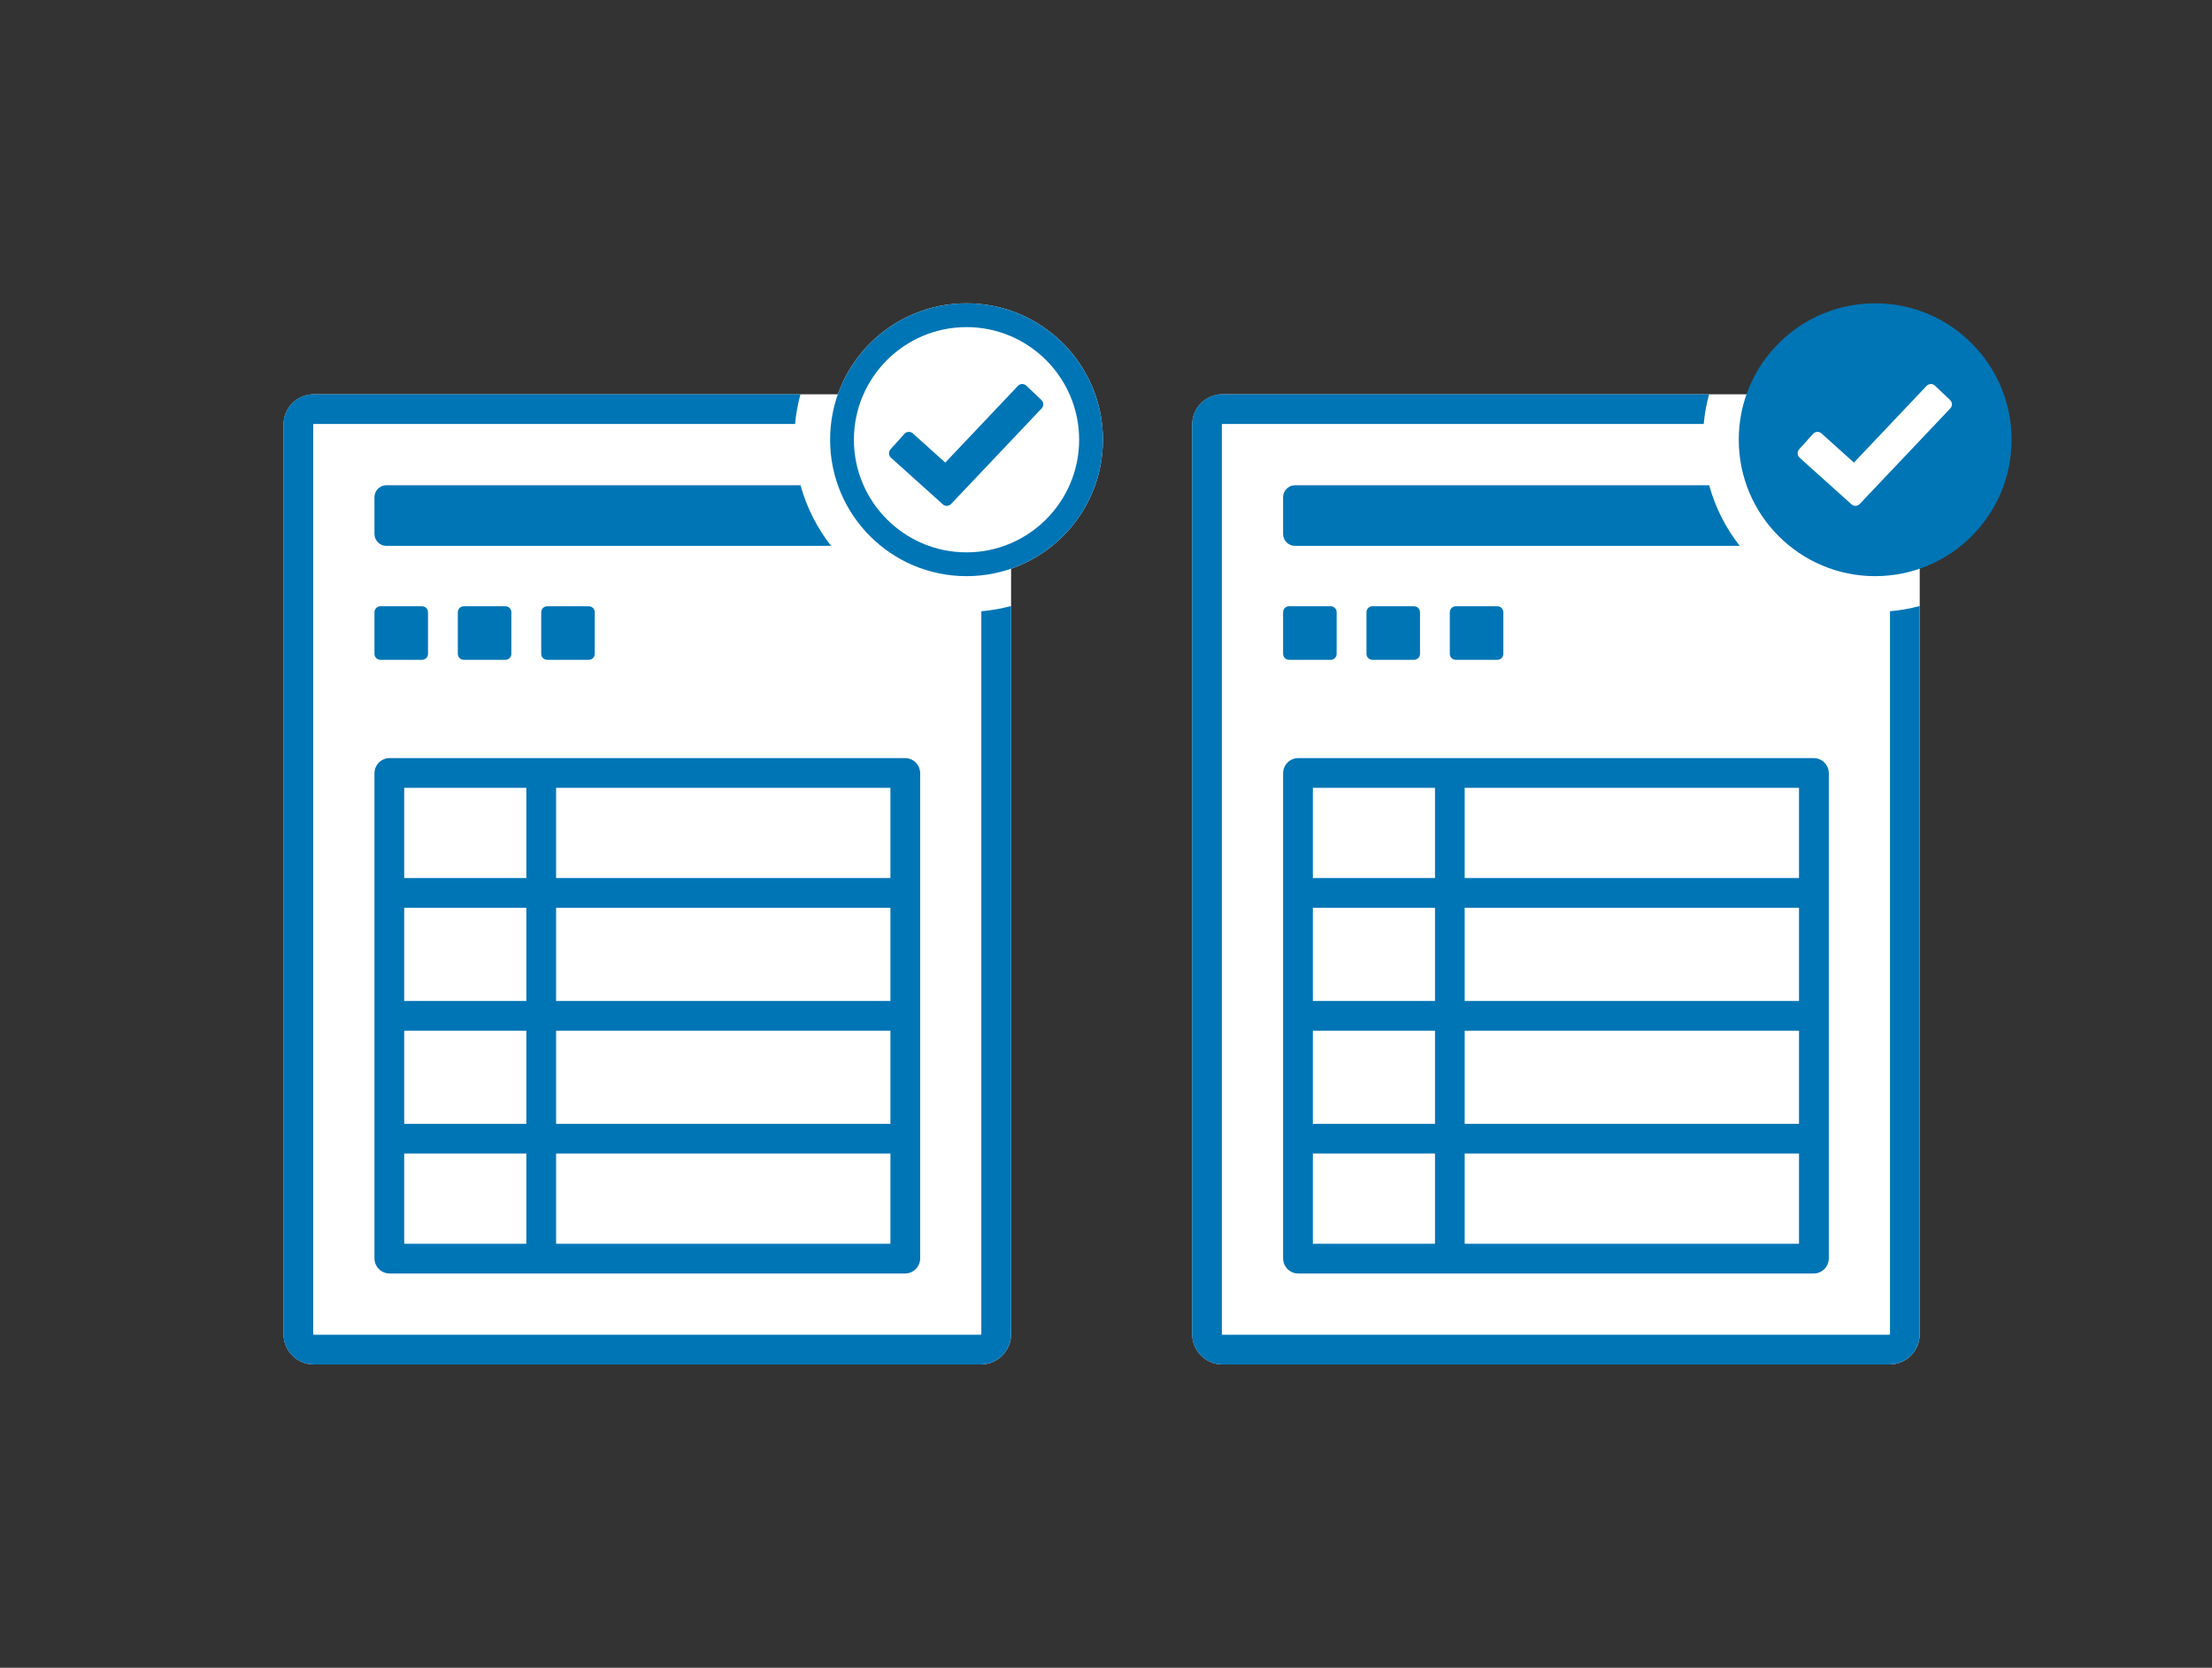 <svg width="256" height="193" viewBox="0 0 256 193" fill="none" xmlns="http://www.w3.org/2000/svg">
<rect x="0" y="0" width="256" height="193" fill="#333333" stroke="none"/>
<path d="M218.664 45.627H141.484C139.545 45.627 137.973 47.199 137.973 49.138V154.388C137.973 156.327 139.545 157.899 141.484 157.899H218.664C220.603 157.899 222.175 156.327 222.175 154.388V49.138C222.175 47.199 220.603 45.627 218.664 45.627Z" fill="white"/>
<path d="M217.018 35.1C208.294 35.1 201.23 42.171 201.23 50.887C201.23 59.603 208.301 66.674 217.018 66.674C225.734 66.674 232.805 59.603 232.805 50.887C232.805 42.171 225.734 35.1 217.018 35.1Z" fill="#0075B5"/>
<path d="M214.278 58.364L208.274 52.966C207.992 52.712 207.971 52.278 208.219 51.995L209.83 50.205C210.085 49.923 210.519 49.902 210.801 50.15L214.56 53.531L222.967 44.656C223.228 44.381 223.662 44.367 223.937 44.629L225.686 46.288C225.962 46.55 225.975 46.983 225.714 47.259L215.228 58.323C214.973 58.591 214.546 58.612 214.271 58.364H214.278Z" fill="white"/>
<path d="M163.652 70.158H158.833C158.453 70.158 158.145 70.466 158.145 70.847V75.666C158.145 76.046 158.453 76.354 158.833 76.354H163.652C164.033 76.354 164.341 76.046 164.341 75.666V70.847C164.341 70.466 164.033 70.158 163.652 70.158Z" fill="#0075B5"/>
<path d="M173.297 70.158H168.478C168.097 70.158 167.789 70.466 167.789 70.847V75.666C167.789 76.046 168.097 76.354 168.478 76.354H173.297C173.677 76.354 173.985 76.046 173.985 75.666V70.847C173.985 70.466 173.677 70.158 173.297 70.158Z" fill="#0075B5"/>
<path d="M148.498 57.531V61.793C148.498 62.55 149.118 63.17 149.875 63.17H201.347C199.736 61.118 198.517 58.743 197.808 56.154H149.875C149.118 56.154 148.498 56.774 148.498 57.531Z" fill="#0075B5"/>
<path d="M148.498 145.617C148.498 146.587 149.283 147.372 150.254 147.372H209.898C210.869 147.372 211.653 146.587 211.653 145.617V89.484C211.653 88.513 210.869 87.728 209.898 87.728H150.254C149.283 87.728 148.498 88.513 148.498 89.484V145.617ZM169.511 91.171H208.204V101.608H169.511V91.171ZM169.511 105.051H208.204V115.833H169.511V105.051ZM169.511 119.275H208.204V130.057H169.511V119.275ZM169.511 133.492H208.204V143.93H169.511V133.492ZM151.941 91.171H166.075V101.608H151.941V91.171ZM151.941 105.051H166.075V115.833H151.941V105.051ZM151.941 119.275H166.075V130.057H151.941V119.275ZM151.941 133.492H166.075V143.93H151.941V133.492Z" fill="#0075B5"/>
<path d="M154.006 70.158H149.187C148.806 70.158 148.498 70.466 148.498 70.847V75.666C148.498 76.046 148.806 76.354 149.187 76.354H154.006C154.386 76.354 154.694 76.046 154.694 75.666V70.847C154.694 70.466 154.386 70.158 154.006 70.158Z" fill="#0075B5"/>
<path d="M218.732 70.729V154.388C218.732 154.422 218.704 154.457 218.663 154.457H141.476C141.442 154.457 141.407 154.429 141.407 154.388V49.131C141.407 49.097 141.435 49.063 141.476 49.063H197.175C197.285 47.885 197.492 46.736 197.802 45.62H141.476C139.541 45.62 137.965 47.19 137.965 49.131V154.388C137.965 156.323 139.535 157.899 141.476 157.899H218.663C220.598 157.899 222.174 156.33 222.174 154.388V70.13C221.059 70.427 219.909 70.633 218.732 70.736V70.729Z" fill="#0075B5"/>
<path d="M113.504 45.627H36.324C34.385 45.627 32.812 47.199 32.812 49.138V154.388C32.812 156.327 34.385 157.899 36.324 157.899H113.504C115.443 157.899 117.015 156.327 117.015 154.388V49.138C117.015 47.199 115.443 45.627 113.504 45.627Z" fill="white"/>
<path d="M111.857 35.1C103.134 35.1 96.07 42.171 96.07 50.887C96.07 59.603 103.141 66.674 111.857 66.674C120.574 66.674 127.645 59.603 127.645 50.887C127.645 42.171 120.574 35.1 111.857 35.1Z" fill="white"/>
<path d="M111.857 37.854C119.045 37.854 124.891 43.699 124.891 50.887C124.891 58.075 119.045 63.92 111.857 63.92C104.67 63.92 98.824 58.075 98.824 50.887C98.824 43.699 104.67 37.854 111.857 37.854ZM111.857 35.1C103.134 35.1 96.07 42.171 96.07 50.887C96.07 59.603 103.141 66.674 111.857 66.674C120.574 66.674 127.645 59.603 127.645 50.887C127.645 42.171 120.574 35.1 111.857 35.1Z" fill="#0075B5"/>
<path d="M109.118 58.364L103.114 52.966C102.832 52.712 102.811 52.278 103.059 51.995L104.67 50.205C104.925 49.923 105.359 49.902 105.641 50.15L109.4 53.531L117.806 44.656C118.068 44.381 118.502 44.367 118.777 44.629L120.526 46.288C120.801 46.55 120.815 46.983 120.554 47.259L110.068 58.323C109.813 58.591 109.386 58.612 109.111 58.364H109.118Z" fill="#0075B5"/>
<path d="M48.846 70.158H44.026C43.646 70.158 43.338 70.466 43.338 70.847V75.666C43.338 76.046 43.646 76.354 44.026 76.354H48.846C49.226 76.354 49.534 76.046 49.534 75.666V70.847C49.534 70.466 49.226 70.158 48.846 70.158Z" fill="#0075B5"/>
<path d="M43.338 57.531V61.793C43.338 62.55 43.958 63.17 44.715 63.17H96.186C94.576 61.118 93.357 58.743 92.648 56.154H44.715C43.958 56.154 43.338 56.774 43.338 57.531Z" fill="#0075B5"/>
<path d="M68.145 70.158H63.325C62.945 70.158 62.637 70.466 62.637 70.847V75.666C62.637 76.046 62.945 76.354 63.325 76.354H68.145C68.525 76.354 68.833 76.046 68.833 75.666V70.847C68.833 70.466 68.525 70.158 68.145 70.158Z" fill="#0075B5"/>
<path d="M58.492 70.158H53.673C53.293 70.158 52.984 70.466 52.984 70.847V75.666C52.984 76.046 53.293 76.354 53.673 76.354H58.492C58.873 76.354 59.181 76.046 59.181 75.666V70.847C59.181 70.466 58.873 70.158 58.492 70.158Z" fill="#0075B5"/>
<path d="M45.093 147.372H104.738C105.708 147.372 106.493 146.587 106.493 145.617V89.484C106.493 88.513 105.708 87.728 104.738 87.728H45.093C44.123 87.728 43.338 88.513 43.338 89.484V145.617C43.338 146.587 44.123 147.372 45.093 147.372ZM64.358 91.171H103.051V101.608H64.358V91.171ZM64.358 105.051H103.051V115.833H64.358V105.051ZM64.358 119.275H103.051V130.057H64.358V119.275ZM64.358 133.492H103.051V143.93H64.358V133.492ZM46.78 91.171H60.915V101.608H46.78V91.171ZM46.78 105.051H60.915V115.833H46.78V105.051ZM46.78 119.275H60.915V130.057H46.78V119.275ZM46.78 133.492H60.915V143.93H46.78V133.492Z" fill="#0075B5"/>
<path d="M113.572 70.729V154.388C113.572 154.422 113.544 154.457 113.503 154.457H36.316C36.282 154.457 36.247 154.429 36.247 154.388V49.131C36.247 49.097 36.275 49.063 36.316 49.063H92.015C92.125 47.885 92.332 46.736 92.641 45.62H36.316C34.381 45.62 32.805 47.19 32.805 49.131V154.388C32.805 156.323 34.374 157.899 36.316 157.899H113.503C115.437 157.899 117.014 156.33 117.014 154.388V70.13C115.899 70.427 114.749 70.633 113.572 70.736V70.729Z" fill="#0075B5"/>
</svg>
